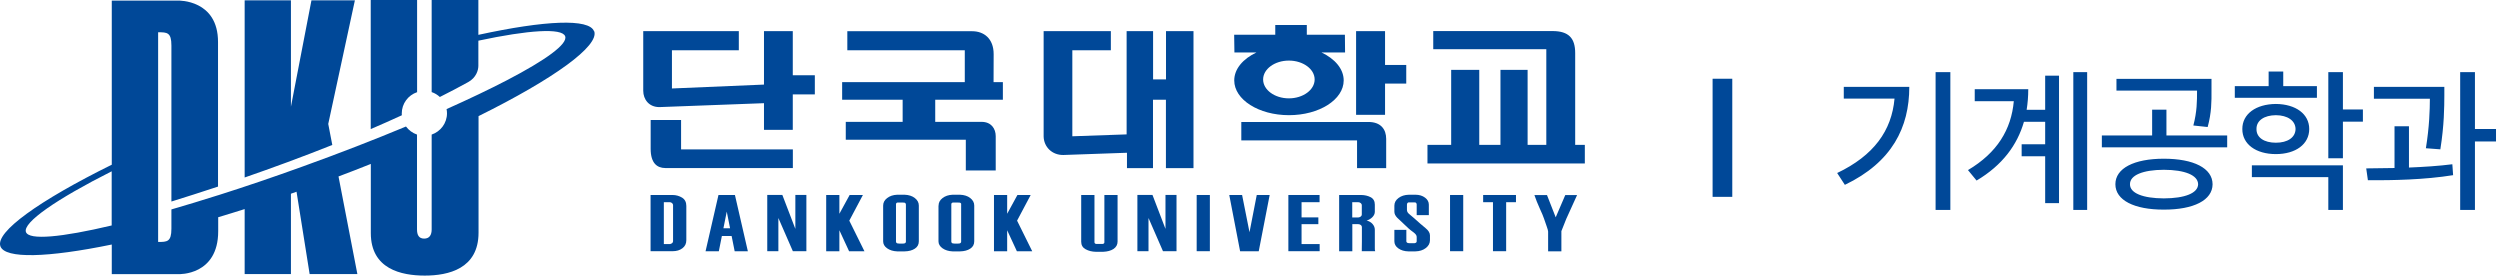 <svg width="254" height="28" viewBox="0 0 254 28" fill="none" xmlns="http://www.w3.org/2000/svg">
<g clip-path="url(#clip0_236_935)">
<path fill-rule="evenodd" clip-rule="evenodd" d="M157.105 5.005V14.719H155.205V7.098H152.447V14.719H150.293V7.098H147.439V14.719H145.031V16.611H161.019V14.719H160.039V5.389C160.039 3.889 159.391 3.156 157.736 3.156H145.618V4.996H157.114L157.105 5.005Z" fill="#004898"/>
<path fill-rule="evenodd" clip-rule="evenodd" d="M118.458 3.164H121.259V17.081H118.458V10.131H117.144V17.081H114.5V15.52L108.038 15.747C106.891 15.764 106.051 14.927 106.033 13.855V3.164H112.863V5.109H108.949V13.846L114.465 13.654V3.164H117.153V8.065H118.466V3.164H118.458Z" fill="#004898"/>
<path fill-rule="evenodd" clip-rule="evenodd" d="M86.088 3.164V5.109H98.022V8.344H85.562V10.131H91.709V12.381H85.93V14.195H98.127V17.317H101.165V13.837C101.165 13.07 100.71 12.381 99.729 12.381H95.019V10.131H101.892V8.344H100.946L100.955 5.501C100.955 3.897 99.939 3.173 98.784 3.173H86.079L86.088 3.164Z" fill="#004898"/>
<path fill-rule="evenodd" clip-rule="evenodd" d="M126.117 12.383V14.266H137.876V17.083H140.836V14.109C140.836 13.15 140.301 12.392 139.032 12.392H126.117V12.383Z" fill="#004898"/>
<path fill-rule="evenodd" clip-rule="evenodd" d="M137.779 3.164V11.666H140.721V8.492H142.875V6.6H140.721V3.164H137.779Z" fill="#004898"/>
<path fill-rule="evenodd" clip-rule="evenodd" d="M134.251 5.328H136.659L136.642 3.531H132.772V2.537H129.567V3.531H125.391L125.417 5.328H127.658C126.292 5.973 125.399 7.002 125.399 8.17C125.399 10.123 127.886 11.702 130.959 11.702C134.033 11.702 136.519 10.123 136.519 8.17C136.519 7.002 135.626 5.973 134.26 5.328H134.251ZM130.95 9.993C129.506 9.993 128.333 9.129 128.333 8.074C128.333 7.019 129.506 6.156 130.95 6.156C132.395 6.156 133.568 7.019 133.568 8.074C133.568 9.129 132.395 9.993 130.95 9.993Z" fill="#004898"/>
<path fill-rule="evenodd" clip-rule="evenodd" d="M75.064 5.109V3.164H65.353V9.216C65.353 10.097 65.931 10.881 66.991 10.881L78.181 10.463V8.57L68.269 8.989V5.109H75.072H75.064Z" fill="#004898"/>
<path d="M75.826 15.18H69.198V12.19H66.107V15.119C66.107 16.576 66.755 17.064 67.587 17.073H80.554V15.18H75.826Z" fill="#004898"/>
<path d="M82.787 9.591V7.646H80.546V3.164H77.621V13.192H80.546V9.591H82.787Z" fill="#004898"/>
<path d="M33.35 12.592L36.056 0.035H31.643L29.559 10.839V0.035H24.857V18.033C27.65 17.065 30.68 15.958 33.761 14.728L33.35 12.592ZM40.819 11.528C40.819 10.525 41.467 9.671 42.377 9.365V0H37.666V13.115C38.726 12.662 39.785 12.191 40.827 11.711C40.827 11.65 40.819 11.589 40.819 11.528ZM60.353 3.174C59.871 1.866 55.379 2.067 48.602 3.54V0H43.857V9.357C44.172 9.461 44.452 9.636 44.689 9.854C45.669 9.365 46.624 8.86 47.56 8.345C48.392 7.892 48.602 7.116 48.602 6.688V4.133C53.716 3.043 57.096 2.825 57.419 3.68C57.717 4.465 55.441 6.104 51.501 8.153C49.758 9.06 47.692 10.046 45.372 11.083C45.398 11.223 45.415 11.362 45.415 11.51C45.415 12.513 44.759 13.368 43.857 13.673V23.309C43.857 23.867 43.638 24.242 43.095 24.242C42.552 24.242 42.368 23.867 42.368 23.309V13.673C41.913 13.516 41.528 13.228 41.248 12.853C38.026 14.196 34.48 15.574 30.776 16.908C27.816 17.981 24.936 18.957 22.213 19.821C22.195 19.821 22.178 19.829 22.151 19.838C20.505 20.361 18.921 20.841 17.415 21.277V23.239C17.415 24.582 16.968 24.582 16.066 24.582V3.279C16.968 3.279 17.415 3.279 17.415 4.622V20.475C18.833 20.039 20.427 19.524 22.151 18.957V4.273C22.16 -0.052 18.124 0.061 18.124 0.061H11.356V16.734C3.957 20.387 -0.491 23.579 0.043 25.026C0.516 26.308 4.833 26.186 11.356 24.843V27.852H18.159C18.159 27.852 22.169 28.017 22.169 23.492V22.07C23.053 21.809 23.946 21.53 24.857 21.242V27.843H29.559V19.681C29.751 19.611 29.935 19.55 30.128 19.48L31.459 27.843H36.309L34.392 17.928C35.513 17.51 36.607 17.082 37.675 16.655V23.684C37.675 27.337 40.775 28 43.156 28C45.538 28 48.62 27.32 48.62 23.64V11.798C56.281 8.005 60.913 4.656 60.37 3.165L60.353 3.174ZM11.347 22.907C6.26 24.111 2.933 24.433 2.635 23.57C2.302 22.611 5.726 20.239 11.347 17.405V22.907Z" fill="#004898"/>
<path d="M66.098 19.811H68.33C68.689 19.811 69.013 19.907 69.302 20.081C69.591 20.264 69.731 20.543 69.731 20.927V24.397C69.731 24.755 69.6 25.025 69.329 25.226C69.066 25.426 68.733 25.522 68.348 25.522H66.098V19.811ZM68.383 20.84C68.383 20.77 68.357 20.709 68.295 20.648C68.243 20.595 68.173 20.561 68.085 20.543C68.076 20.543 67.971 20.543 67.77 20.543C67.569 20.543 67.463 20.543 67.446 20.543V24.798H67.761C67.963 24.798 68.068 24.798 68.076 24.798C68.164 24.781 68.234 24.746 68.295 24.694C68.357 24.641 68.383 24.58 68.383 24.502V20.848V20.84Z" fill="#004898"/>
<path d="M73.023 25.531H71.684L72.997 19.811H74.669L75.983 25.531H74.643L73.838 21.502L73.032 25.531H73.023ZM73.198 23.979V23.194H74.608V23.979H73.198Z" fill="#004898"/>
<path d="M80.554 25.523L79.083 22.148V25.523H77.953V19.803H79.485L80.808 23.256V19.803H81.928V25.523H80.554Z" fill="#004898"/>
<path d="M86.27 25.531L85.281 23.395V25.531H83.941V19.811H85.281V21.72L86.323 19.811H87.671L86.288 22.418L87.829 25.531H86.27Z" fill="#004898"/>
<path d="M89.728 20.893C89.728 20.587 89.86 20.334 90.131 20.125C90.403 19.916 90.735 19.803 91.147 19.785H91.917C92.329 19.803 92.67 19.907 92.942 20.116C93.213 20.326 93.353 20.579 93.353 20.884V24.511C93.353 24.834 93.222 25.087 92.951 25.261C92.688 25.436 92.338 25.532 91.909 25.54H91.147C90.744 25.523 90.403 25.418 90.131 25.227C89.86 25.035 89.728 24.799 89.728 24.52V20.893ZM92.031 20.753C92.031 20.709 92.014 20.675 91.987 20.64C91.961 20.614 91.917 20.596 91.874 20.587C91.874 20.587 91.812 20.579 91.707 20.579C91.602 20.579 91.541 20.579 91.532 20.579H91.357C91.252 20.579 91.191 20.579 91.182 20.579C91.138 20.579 91.103 20.605 91.077 20.631C91.051 20.666 91.033 20.701 91.033 20.736V24.572C91.033 24.572 91.051 24.642 91.077 24.668C91.103 24.695 91.138 24.721 91.182 24.729C91.191 24.729 91.252 24.738 91.366 24.747C91.471 24.747 91.532 24.747 91.541 24.747C91.55 24.747 91.611 24.747 91.716 24.747C91.821 24.747 91.882 24.738 91.891 24.729C91.935 24.721 91.97 24.695 91.996 24.668C92.022 24.634 92.04 24.607 92.04 24.572V20.744L92.031 20.753Z" fill="#004898"/>
<path d="M95.358 20.893C95.358 20.587 95.49 20.334 95.761 20.125C96.033 19.916 96.365 19.803 96.777 19.785H97.547C97.959 19.803 98.3 19.907 98.572 20.116C98.843 20.326 98.983 20.579 98.983 20.884V24.511C98.983 24.834 98.852 25.087 98.581 25.261C98.318 25.436 97.968 25.532 97.538 25.54H96.777C96.374 25.523 96.033 25.418 95.761 25.227C95.49 25.035 95.35 24.799 95.35 24.52V20.893H95.358ZM97.661 20.753C97.661 20.709 97.644 20.675 97.617 20.64C97.591 20.614 97.547 20.596 97.504 20.587C97.504 20.587 97.442 20.579 97.337 20.579C97.232 20.579 97.171 20.579 97.162 20.579H96.987C96.882 20.579 96.821 20.579 96.812 20.579C96.768 20.579 96.733 20.605 96.698 20.631C96.672 20.666 96.654 20.701 96.654 20.736V24.572C96.654 24.572 96.672 24.642 96.698 24.668C96.724 24.695 96.759 24.721 96.803 24.729C96.803 24.729 96.873 24.738 96.978 24.747C97.083 24.747 97.144 24.747 97.153 24.747C97.162 24.747 97.223 24.747 97.328 24.747C97.433 24.747 97.495 24.738 97.504 24.729C97.547 24.721 97.582 24.695 97.609 24.668C97.635 24.634 97.652 24.607 97.652 24.572V20.744L97.661 20.753Z" fill="#004898"/>
<path d="M103.317 25.531L102.328 23.395V25.531H100.988V19.811H102.328V21.72L103.37 19.811H104.718L103.335 22.418L104.876 25.531H103.317Z" fill="#004898"/>
<path d="M111.198 19.811V24.624C111.198 24.624 111.216 24.703 111.242 24.729C111.268 24.755 111.312 24.772 111.364 24.781C111.373 24.781 111.434 24.781 111.539 24.781H111.881C111.986 24.781 112.047 24.781 112.047 24.781C112.091 24.772 112.135 24.755 112.161 24.729C112.187 24.703 112.205 24.668 112.205 24.624V19.811H113.545V24.546C113.545 24.859 113.404 25.112 113.133 25.295C112.862 25.47 112.511 25.566 112.074 25.583H111.347C110.944 25.575 110.594 25.487 110.296 25.322C109.998 25.156 109.85 24.903 109.85 24.554V19.811H111.198Z" fill="#004898"/>
<path d="M118.159 25.523L116.688 22.148V25.523H115.559V19.803H117.091L118.413 23.256V19.803H119.534V25.523H118.159Z" fill="#004898"/>
<path d="M121.582 25.522V19.811H122.922V25.522H121.582Z" fill="#004898"/>
<path d="M127.887 25.531H125.996L124.893 19.811H126.197L126.95 23.595L127.686 19.811H128.999L127.887 25.531Z" fill="#004898"/>
<path d="M130.898 25.522V19.811H134.068V20.543H132.238V22.087H133.945V22.775H132.238V24.798H134.077V25.522H130.898Z" fill="#004898"/>
<path d="M138.359 25.54C138.359 25.444 138.351 25.339 138.359 25.217C138.359 25.095 138.368 24.868 138.368 24.546V24.197C138.368 23.996 138.368 23.761 138.368 23.482C138.368 23.211 138.368 23.072 138.368 23.063C138.368 22.985 138.333 22.924 138.263 22.863C138.193 22.81 138.105 22.775 138.009 22.775H137.396V25.531H136.057V19.811H138.272C138.648 19.811 138.972 19.889 139.261 20.037C139.541 20.186 139.682 20.438 139.682 20.787V21.52C139.682 21.703 139.603 21.886 139.445 22.052C139.287 22.217 139.086 22.339 138.85 22.409C139.086 22.461 139.287 22.575 139.445 22.749C139.603 22.932 139.682 23.124 139.682 23.342V24.362C139.682 24.755 139.682 25.025 139.682 25.173C139.682 25.33 139.682 25.444 139.717 25.522H138.377L138.359 25.54ZM138.359 20.84C138.359 20.761 138.324 20.7 138.254 20.639C138.184 20.578 138.097 20.543 138 20.543H137.388V22.095H138C138.105 22.087 138.184 22.052 138.254 21.999C138.324 21.947 138.359 21.877 138.359 21.799V20.848V20.84Z" fill="#004898"/>
<path d="M142.885 23.36V24.511C142.885 24.564 142.903 24.607 142.938 24.634C142.973 24.668 143.016 24.686 143.069 24.695C143.078 24.695 143.139 24.703 143.244 24.712C143.349 24.712 143.41 24.712 143.419 24.712C143.437 24.712 143.498 24.712 143.603 24.712C143.708 24.712 143.769 24.703 143.769 24.695C143.822 24.686 143.866 24.66 143.892 24.634C143.918 24.599 143.936 24.555 143.936 24.511V24.067C143.936 23.918 143.831 23.77 143.612 23.605C143.393 23.448 143.218 23.308 143.095 23.195C142.526 22.672 142.15 22.314 141.957 22.122C141.764 21.922 141.668 21.721 141.668 21.512V20.893C141.668 20.587 141.808 20.326 142.088 20.116C142.368 19.907 142.719 19.794 143.139 19.785H143.822C144.207 19.785 144.531 19.89 144.785 20.082C145.039 20.273 145.17 20.509 145.17 20.788V21.86H143.936V20.77C143.936 20.77 143.927 20.692 143.901 20.648C143.874 20.605 143.848 20.587 143.804 20.57C143.804 20.57 143.743 20.561 143.638 20.561C143.524 20.561 143.472 20.561 143.463 20.561H143.279C143.174 20.561 143.121 20.561 143.104 20.561C143.051 20.579 143.016 20.605 142.99 20.64C142.964 20.675 142.946 20.727 142.946 20.805V21.346C142.955 21.494 143.025 21.625 143.165 21.738C143.305 21.852 143.437 21.965 143.568 22.078C144.128 22.576 144.549 22.951 144.846 23.186C145.135 23.421 145.284 23.666 145.284 23.918V24.407C145.284 24.721 145.144 24.982 144.864 25.2C144.584 25.418 144.225 25.532 143.796 25.54H143.086C142.684 25.532 142.342 25.427 142.071 25.235C141.799 25.043 141.668 24.799 141.668 24.511V23.352H142.885V23.36Z" fill="#004898"/>
<path d="M147.324 25.522V19.811H148.664V25.522H147.324Z" fill="#004898"/>
<path d="M153.025 20.543V25.522H151.686V20.543H150.688V19.811H154.023V20.543H153.025Z" fill="#004898"/>
<path d="M159.154 22.183L158.637 23.483V25.532H157.289V23.526C157.289 23.439 157.236 23.256 157.14 22.986C157.043 22.707 156.956 22.445 156.868 22.201C156.798 21.992 156.658 21.651 156.439 21.181C156.229 20.718 156.045 20.265 155.896 19.82H157.175L158.059 22.079L159.031 19.82H160.231L159.154 22.192V22.183Z" fill="#004898"/>
</g>
<path d="M198.156 7.328V21.328H196.656V7.328H198.156ZM186.656 17.578C190.375 15.805 192.195 13.281 192.484 10.016H187.328V8.828H193.984C193.984 12.93 192.242 16.477 187.438 18.781L186.656 17.578ZM212.055 7.328V21.328H210.649V7.328H212.055ZM199.946 17.281C202.922 15.516 204.344 13.164 204.602 10.281H200.633V9.062H206.071C206.071 9.781 206.016 10.477 205.907 11.156H207.789V7.688H209.196V20.641H207.789V15.875H205.399V14.656H207.789V12.375H205.633C204.953 14.727 203.461 16.773 200.821 18.344L199.946 17.281ZM219.844 16.125C222.876 16.125 224.79 17.086 224.798 18.719C224.79 20.344 222.876 21.305 219.844 21.297C216.844 21.305 214.923 20.344 214.923 18.719C214.923 17.086 216.844 16.125 219.844 16.125ZM213.548 14.969V13.766H218.657V11.141H220.11V13.766H226.282V14.969H213.548ZM215.032 9.203V8.016H224.688V9.188C224.696 10.305 224.696 11.461 224.298 12.906L222.844 12.75C223.219 11.32 223.219 10.289 223.219 9.203H215.032ZM216.407 18.719C216.391 19.625 217.727 20.148 219.844 20.156C221.985 20.148 223.313 19.625 223.329 18.719C223.313 17.797 221.985 17.258 219.844 17.25C217.727 17.258 216.391 17.797 216.407 18.719ZM235.399 8.75V9.938H227.056V8.75H230.493V7.266H231.978V8.75H235.399ZM227.821 13.109C227.813 11.578 229.204 10.578 231.228 10.562C233.243 10.578 234.618 11.578 234.618 13.109C234.618 14.648 233.243 15.656 231.228 15.656C229.204 15.656 227.813 14.648 227.821 13.109ZM228.79 18V16.797H238.04V21.328H236.556V18H228.79ZM229.259 13.109C229.243 13.977 230.04 14.5 231.228 14.5C232.415 14.5 233.212 13.977 233.228 13.109C233.212 12.25 232.415 11.711 231.228 11.703C230.04 11.711 229.243 12.25 229.259 13.109ZM236.556 16.078V7.328H238.04V11.125H240.071V12.359H238.04V16.078H236.556ZM248.345 8.828V9.688C248.337 10.867 248.337 12.672 247.939 15.172L246.47 15.062C246.829 12.828 246.868 11.195 246.876 10.031H241.189V8.828H248.345ZM240.408 17.109C241.283 17.102 242.259 17.094 243.283 17.07V12.828H244.751V17.023C246.236 16.961 247.759 16.867 249.158 16.688L249.236 17.797C246.322 18.266 243.064 18.328 240.579 18.312L240.408 17.109ZM249.954 21.328V7.328H251.454V13.109H253.595V14.375H251.454V21.328H249.954Z" fill="#004898"/>
<rect x="174" y="8" width="2" height="12" fill="#004898"/>
<defs>
<clipPath id="clip0_236_935">
<rect width="161" height="28" fill="white"/>
</clipPath>
</defs>
</svg>
